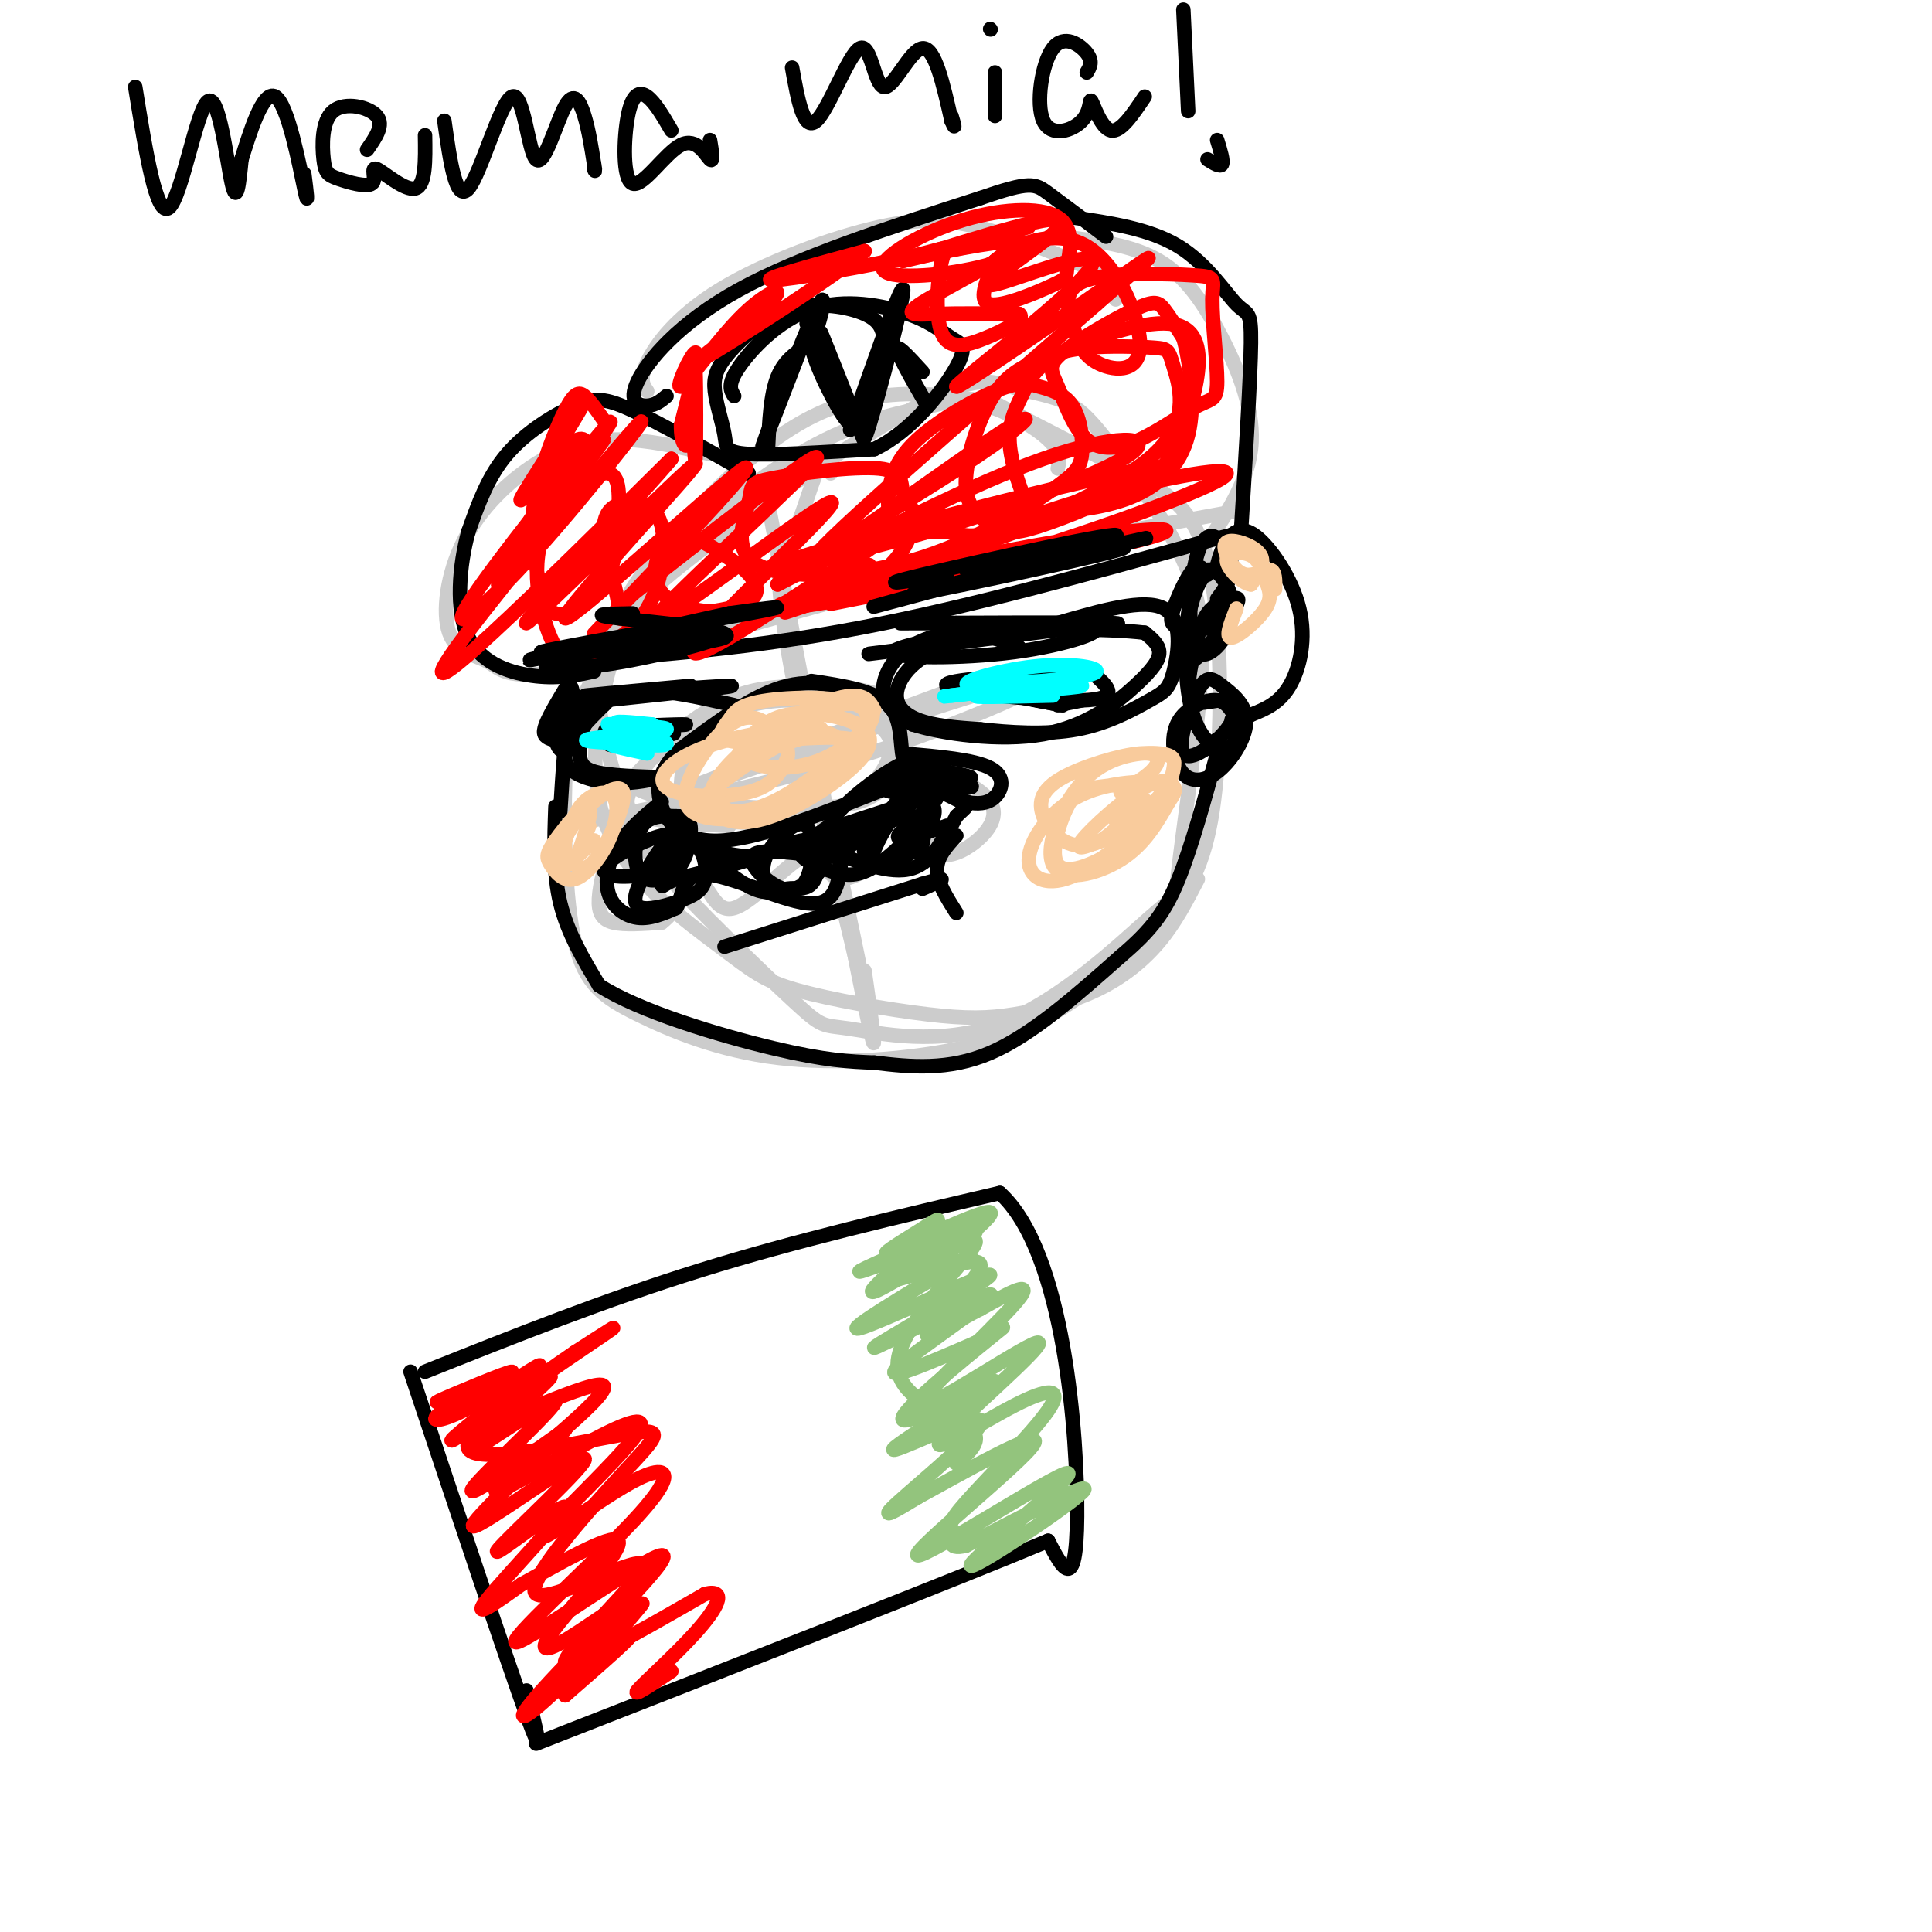 <svg viewBox='0 0 400 400' version='1.1' xmlns='http://www.w3.org/2000/svg' xmlns:xlink='http://www.w3.org/1999/xlink'><g fill='none' stroke='#cccccc' stroke-width='3' stroke-linecap='round' stroke-linejoin='round'><path d='M219,97c0.381,-1.691 0.763,-3.382 -2,-6c-2.763,-2.618 -8.670,-6.162 -16,-8c-7.330,-1.838 -16.084,-1.968 -24,0c-7.916,1.968 -14.996,6.035 -24,14c-9.004,7.965 -19.932,19.828 -25,30c-5.068,10.172 -4.277,18.654 -3,25c1.277,6.346 3.038,10.555 4,14c0.962,3.445 1.124,6.125 8,14c6.876,7.875 20.466,20.945 27,27c6.534,6.055 6.013,5.095 12,6c5.987,0.905 18.480,3.676 31,-1c12.520,-4.676 25.065,-16.800 31,-22c5.935,-5.200 5.261,-3.476 6,-10c0.739,-6.524 2.891,-21.295 4,-32c1.109,-10.705 1.174,-17.344 0,-23c-1.174,-5.656 -3.587,-10.328 -6,-15'/><path d='M242,110c-3.470,-6.174 -9.146,-14.109 -13,-19c-3.854,-4.891 -5.885,-6.740 -9,-8c-3.115,-1.260 -7.313,-1.933 -11,-3c-3.687,-1.067 -6.862,-2.530 -19,4c-12.138,6.530 -33.238,21.051 -45,30c-11.762,8.949 -14.184,12.324 -17,17c-2.816,4.676 -6.024,10.652 -8,15c-1.976,4.348 -2.720,7.066 -3,16c-0.280,8.934 -0.096,24.083 2,33c2.096,8.917 6.103,11.600 13,15c6.897,3.400 16.686,7.515 29,9c12.314,1.485 27.155,0.340 38,-2c10.845,-2.340 17.693,-5.876 25,-11c7.307,-5.124 15.071,-11.837 20,-19c4.929,-7.163 7.022,-14.776 8,-28c0.978,-13.224 0.840,-32.060 -2,-43c-2.840,-10.940 -8.383,-13.983 -16,-18c-7.617,-4.017 -17.309,-9.009 -27,-14'/><path d='M207,84c-6.329,-2.350 -8.651,-1.226 -14,0c-5.349,1.226 -13.724,2.553 -24,8c-10.276,5.447 -22.452,15.015 -30,23c-7.548,7.985 -10.468,14.389 -13,24c-2.532,9.611 -4.675,22.431 0,33c4.675,10.569 16.170,18.887 23,24c6.830,5.113 8.996,7.021 16,9c7.004,1.979 18.846,4.030 27,5c8.154,0.970 12.618,0.858 18,0c5.382,-0.858 11.680,-2.462 17,-5c5.320,-2.538 9.663,-6.011 13,-10c3.337,-3.989 5.669,-8.495 8,-13'/><path d='M172,98c-0.858,-1.351 -1.716,-2.702 -3,0c-1.284,2.702 -2.994,9.456 -5,13c-2.006,3.544 -4.309,3.877 -1,23c3.309,19.123 12.231,57.035 15,68c2.769,10.965 -0.616,-5.018 -4,-21'/><path d='M159,104c8.333,43.917 16.667,87.833 20,104c3.333,16.167 1.667,4.583 0,-7'/><path d='M122,170c21.631,-4.470 43.262,-8.940 64,-16c20.738,-7.060 40.583,-16.708 26,-13c-14.583,3.708 -63.595,20.774 -71,23c-7.405,2.226 26.798,-10.387 61,-23'/><path d='M147,94c-6.521,-1.493 -13.042,-2.986 -19,-3c-5.958,-0.014 -11.355,1.450 -17,5c-5.645,3.550 -11.540,9.186 -15,16c-3.460,6.814 -4.484,14.806 -3,19c1.484,4.194 5.476,4.591 8,6c2.524,1.409 3.578,3.831 15,2c11.422,-1.831 33.211,-7.916 55,-14'/><path d='M134,81c-0.847,-1.223 -1.693,-2.445 0,-6c1.693,-3.555 5.926,-9.441 15,-15c9.074,-5.559 22.989,-10.789 33,-13c10.011,-2.211 16.118,-1.403 24,1c7.882,2.403 17.538,6.401 22,9c4.462,2.599 3.731,3.800 3,5'/><path d='M220,49c7.226,0.857 14.452,1.714 20,5c5.548,3.286 9.417,9.000 13,16c3.583,7.000 6.881,15.286 6,23c-0.881,7.714 -5.940,14.857 -11,22'/><path d='M172,121c0.000,0.000 83.000,-15.000 83,-15'/><path d='M165,163c0.000,0.000 0.100,0.100 0.1,0.1'/><path d='M171,142c-8.272,-0.026 -16.543,-0.052 -22,4c-5.457,4.052 -8.099,12.182 -8,17c0.099,4.818 2.939,6.325 9,7c6.061,0.675 15.342,0.518 22,-2c6.658,-2.518 10.692,-7.397 12,-11c1.308,-3.603 -0.109,-5.932 -4,-8c-3.891,-2.068 -10.254,-3.877 -16,-4c-5.746,-0.123 -10.873,1.438 -16,3'/><path d='M148,148c-5.291,2.363 -10.518,6.771 -14,10c-3.482,3.229 -5.221,5.279 3,7c8.221,1.721 26.400,3.113 36,2c9.600,-1.113 10.621,-4.733 12,-8c1.379,-3.267 3.117,-6.183 3,-9c-0.117,-2.817 -2.089,-5.537 -9,-7c-6.911,-1.463 -18.760,-1.671 -28,2c-9.240,3.671 -15.872,11.219 -19,16c-3.128,4.781 -2.751,6.795 1,8c3.751,1.205 10.875,1.603 18,2'/><path d='M160,173c-4.744,-3.051 -9.488,-6.103 -14,-7c-4.512,-0.897 -8.792,0.359 -12,2c-3.208,1.641 -5.344,3.667 -7,7c-1.656,3.333 -2.830,7.974 -3,11c-0.170,3.026 0.666,4.436 3,5c2.334,0.564 6.167,0.282 10,0'/><path d='M137,191c3.162,-2.325 6.068,-8.136 8,-8c1.932,0.136 2.891,6.219 7,5c4.109,-1.219 11.370,-9.739 15,-11c3.630,-1.261 3.631,4.737 7,5c3.369,0.263 10.105,-5.211 14,-7c3.895,-1.789 4.947,0.105 6,2'/><path d='M194,177c2.060,0.274 4.208,-0.042 7,-2c2.792,-1.958 6.226,-5.560 4,-9c-2.226,-3.440 -10.113,-6.720 -18,-10'/></g>
<g fill='none' stroke='#000000' stroke-width='3' stroke-linecap='round' stroke-linejoin='round'><path d='M155,98c-9.155,-5.179 -18.310,-10.357 -24,-13c-5.690,-2.643 -7.917,-2.750 -12,-1c-4.083,1.750 -10.024,5.357 -14,10c-3.976,4.643 -5.988,10.321 -8,16'/><path d='M97,110c-1.929,6.964 -2.750,16.375 0,22c2.750,5.625 9.071,7.464 14,8c4.929,0.536 8.464,-0.232 12,-1'/><path d='M118,137c19.000,-1.417 38.000,-2.833 60,-7c22.000,-4.167 47.000,-11.083 72,-18'/><path d='M250,112c12.000,-3.000 6.000,-1.500 0,0'/><path d='M257,109c0.958,-15.476 1.917,-30.952 2,-38c0.083,-7.048 -0.708,-5.667 -3,-8c-2.292,-2.333 -6.083,-8.381 -12,-12c-5.917,-3.619 -13.958,-4.810 -22,-6'/><path d='M138,82c-1.137,0.958 -2.274,1.917 -4,2c-1.726,0.083 -4.042,-0.708 -2,-5c2.042,-4.292 8.440,-12.083 21,-19c12.560,-6.917 31.280,-12.958 50,-19'/><path d='M203,41c10.356,-3.578 11.244,-3.022 14,-1c2.756,2.022 7.378,5.511 12,9'/><path d='M183,70c-0.357,-1.775 -0.715,-3.550 -4,-5c-3.285,-1.450 -9.498,-2.577 -15,-1c-5.502,1.577 -10.295,5.856 -13,9c-2.705,3.144 -3.323,5.152 -3,8c0.323,2.848 1.587,6.536 2,9c0.413,2.464 -0.025,3.704 5,4c5.025,0.296 15.512,-0.352 26,-1'/><path d='M181,93c7.857,-3.706 14.500,-12.470 17,-17c2.500,-4.530 0.858,-4.827 -1,-6c-1.858,-1.173 -3.931,-3.222 -9,-5c-5.069,-1.778 -13.134,-3.286 -20,-1c-6.866,2.286 -12.533,8.368 -15,12c-2.467,3.632 -1.733,4.816 -1,6'/><path d='M159,93c0.250,-5.667 0.500,-11.333 2,-15c1.500,-3.667 4.250,-5.333 7,-7'/><path d='M168,71c2.071,-4.607 3.750,-12.625 1,-7c-2.750,5.625 -9.929,24.893 -11,28c-1.071,3.107 3.964,-9.946 9,-23'/><path d='M167,69c1.500,-4.167 0.750,-3.083 0,-2'/><path d='M168,63c-0.595,3.060 -1.190,6.119 1,12c2.190,5.881 7.167,14.583 7,12c-0.167,-2.583 -5.476,-16.452 -6,-18c-0.524,-1.548 3.738,9.226 8,20'/><path d='M178,89c1.333,3.333 0.667,1.667 0,0'/><path d='M176,89c5.422,-15.489 10.844,-30.978 11,-29c0.156,1.978 -4.956,21.422 -7,28c-2.044,6.578 -1.022,0.289 0,-6'/><path d='M183,68c4.578,8.067 9.156,16.133 9,16c-0.156,-0.133 -5.044,-8.467 -6,-11c-0.956,-2.533 2.022,0.733 5,4'/><path d='M182,145c-6.083,-2.333 -12.167,-4.667 -19,-3c-6.833,1.667 -14.417,7.333 -22,13'/><path d='M141,155c-4.679,4.179 -5.375,8.125 -4,12c1.375,3.875 4.821,7.679 13,7c8.179,-0.679 21.089,-5.839 34,-11'/><path d='M184,163c5.929,-2.464 3.750,-3.125 3,-6c-0.750,-2.875 -0.071,-7.964 -3,-11c-2.929,-3.036 -9.464,-4.018 -16,-5'/><path d='M137,166c-3.446,2.833 -6.893,5.667 -9,9c-2.107,3.333 -2.875,7.167 -2,10c0.875,2.833 3.393,4.667 6,5c2.607,0.333 5.304,-0.833 8,-2'/><path d='M140,188c1.429,-2.333 1.000,-7.167 6,-7c5.000,0.167 15.429,5.333 21,6c5.571,0.667 6.286,-3.167 7,-7'/><path d='M174,180c0.369,-2.071 -2.208,-3.750 0,-3c2.208,0.750 9.202,3.929 14,3c4.798,-0.929 7.399,-5.964 10,-11'/><path d='M198,169c2.214,-2.167 2.750,-2.083 1,-3c-1.750,-0.917 -5.786,-2.833 -6,-3c-0.214,-0.167 3.393,1.417 7,3'/><path d='M200,166c2.286,0.560 4.500,0.458 6,-1c1.500,-1.458 2.286,-4.274 -1,-6c-3.286,-1.726 -10.643,-2.363 -18,-3'/><path d='M198,162c-5.378,-0.200 -10.756,-0.400 -9,0c1.756,0.400 10.644,1.400 12,1c1.356,-0.400 -4.822,-2.200 -11,-4'/><path d='M190,159c1.633,-0.112 11.216,1.609 11,2c-0.216,0.391 -10.232,-0.547 -15,0c-4.768,0.547 -4.288,2.580 -1,3c3.288,0.420 9.385,-0.771 9,1c-0.385,1.771 -7.253,6.506 -8,8c-0.747,1.494 4.626,-0.253 10,-2'/><path d='M196,171c0.277,2.055 -4.031,8.193 -5,7c-0.969,-1.193 1.400,-9.716 2,-11c0.600,-1.284 -0.569,4.673 -3,8c-2.431,3.327 -6.125,4.024 -8,4c-1.875,-0.024 -1.930,-0.770 -1,-3c0.930,-2.230 2.844,-5.943 5,-8c2.156,-2.057 4.553,-2.457 6,-2c1.447,0.457 1.945,1.772 1,4c-0.945,2.228 -3.331,5.369 -6,7c-2.669,1.631 -5.620,1.752 -7,1c-1.380,-0.752 -1.190,-2.376 -1,-4'/><path d='M179,174c1.418,-1.808 5.464,-4.328 8,-5c2.536,-0.672 3.563,0.502 2,3c-1.563,2.498 -5.715,6.318 -9,8c-3.285,1.682 -5.703,1.227 -9,0c-3.297,-1.227 -7.471,-3.226 -4,-5c3.471,-1.774 14.588,-3.324 14,-3c-0.588,0.324 -12.882,2.521 -14,2c-1.118,-0.521 8.941,-3.761 19,-7'/><path d='M186,167c-0.081,0.379 -9.784,4.827 -13,5c-3.216,0.173 0.053,-3.927 5,-8c4.947,-4.073 11.570,-8.117 12,-6c0.430,2.117 -5.332,10.396 -11,15c-5.668,4.604 -11.241,5.533 -12,4c-0.759,-1.533 3.296,-5.528 5,-6c1.704,-0.472 1.058,2.579 -1,4c-2.058,1.421 -5.529,1.210 -9,1'/><path d='M162,176c-0.288,-0.569 3.493,-2.490 6,-2c2.507,0.490 3.740,3.392 2,6c-1.740,2.608 -6.454,4.924 -9,5c-2.546,0.076 -2.923,-2.086 -3,-4c-0.077,-1.914 0.145,-3.579 2,-6c1.855,-2.421 5.342,-5.599 7,-4c1.658,1.599 1.486,7.975 0,11c-1.486,3.025 -4.285,2.699 -7,1c-2.715,-1.699 -5.347,-4.771 -4,-6c1.347,-1.229 6.674,-0.614 12,0'/><path d='M168,177c2.089,1.329 1.312,4.651 0,6c-1.312,1.349 -3.160,0.726 -5,1c-1.840,0.274 -3.673,1.443 -7,0c-3.327,-1.443 -8.150,-5.500 -9,-7c-0.850,-1.500 2.271,-0.442 5,0c2.729,0.442 5.065,0.269 3,1c-2.065,0.731 -8.533,2.365 -15,4'/><path d='M140,182c-2.975,1.150 -2.912,2.027 -3,1c-0.088,-1.027 -0.328,-3.956 1,-6c1.328,-2.044 4.224,-3.204 6,-2c1.776,1.204 2.431,4.770 2,7c-0.431,2.230 -1.947,3.124 -4,4c-2.053,0.876 -4.641,1.734 -7,2c-2.359,0.266 -4.489,-0.061 -3,-4c1.489,-3.939 6.597,-11.490 9,-13c2.403,-1.510 2.100,3.021 1,6c-1.100,2.979 -2.996,4.407 -5,5c-2.004,0.593 -4.117,0.352 -5,-2c-0.883,-2.352 -0.538,-6.815 1,-9c1.538,-2.185 4.269,-2.093 7,-2'/><path d='M140,169c1.882,-0.082 3.087,0.713 3,3c-0.087,2.287 -1.467,6.067 -6,8c-4.533,1.933 -12.221,2.021 -12,0c0.221,-2.021 8.349,-6.149 12,-7c3.651,-0.851 2.826,1.574 2,4'/><path d='M252,117c0.442,-1.663 0.884,-3.327 2,-5c1.116,-1.673 2.907,-3.356 6,-1c3.093,2.356 7.486,8.750 9,15c1.514,6.250 0.147,12.357 -2,16c-2.147,3.643 -5.073,4.821 -8,6'/><path d='M259,148c-2.000,1.167 -3.000,1.083 -4,1'/><path d='M250,119c-0.834,-1.220 -1.667,-2.440 -3,-1c-1.333,1.440 -3.164,5.540 -4,8c-0.836,2.460 -0.677,3.279 1,4c1.677,0.721 4.871,1.344 7,-1c2.129,-2.344 3.192,-7.655 3,-10c-0.192,-2.345 -1.638,-1.726 -3,-1c-1.362,0.726 -2.640,1.558 -4,6c-1.360,4.442 -2.801,12.494 -1,13c1.801,0.506 6.844,-6.535 9,-10c2.156,-3.465 1.427,-3.356 0,-3c-1.427,0.356 -3.550,0.959 -5,3c-1.450,2.041 -2.225,5.521 -3,9'/><path d='M247,136c-0.847,3.492 -1.465,7.722 0,9c1.465,1.278 5.015,-0.397 7,0c1.985,0.397 2.407,2.866 0,6c-2.407,3.134 -7.642,6.933 -9,5c-1.358,-1.933 1.161,-9.599 3,-13c1.839,-3.401 2.996,-2.535 5,-1c2.004,1.535 4.854,3.741 5,7c0.146,3.259 -2.411,7.570 -5,10c-2.589,2.430 -5.210,2.977 -7,2c-1.790,-0.977 -2.748,-3.478 -3,-6c-0.252,-2.522 0.201,-5.064 2,-7c1.799,-1.936 4.942,-3.268 7,-3c2.058,0.268 3.029,2.134 4,4'/><path d='M256,149c0.559,2.109 -0.042,5.380 -2,6c-1.958,0.620 -5.271,-1.413 -7,-7c-1.729,-5.587 -1.874,-14.729 -1,-21c0.874,-6.271 2.766,-9.672 5,-9c2.234,0.672 4.808,5.416 4,10c-0.808,4.584 -4.998,9.007 -7,7c-2.002,-2.007 -1.815,-10.445 -1,-16c0.815,-5.555 2.258,-8.226 4,-8c1.742,0.226 3.783,3.350 4,6c0.217,2.650 -1.392,4.825 -3,7'/><path d='M118,141c-2.113,3.493 -4.225,6.985 -5,9c-0.775,2.015 -0.211,2.552 1,3c1.211,0.448 3.071,0.808 4,-2c0.929,-2.808 0.929,-8.783 0,-9c-0.929,-0.217 -2.785,5.323 -3,9c-0.215,3.677 1.211,5.490 3,4c1.789,-1.490 3.940,-6.283 4,-8c0.060,-1.717 -1.970,-0.359 -4,1'/><path d='M118,148c-1.000,3.500 -1.500,11.750 -2,20'/><path d='M115,167c-0.250,6.917 -0.500,13.833 1,20c1.500,6.167 4.750,11.583 8,17'/><path d='M124,204c8.311,5.400 25.089,10.400 36,13c10.911,2.600 15.956,2.800 21,3'/><path d='M181,220c7.400,0.911 15.400,1.689 24,-2c8.600,-3.689 17.800,-11.844 27,-20'/><path d='M232,198c6.511,-5.511 9.289,-9.289 12,-16c2.711,-6.711 5.356,-16.356 8,-26'/><path d='M252,156c1.000,-4.500 -0.500,-2.750 -2,-1'/><path d='M198,129c0.000,0.000 0.100,0.100 0.1,0.1'/><path d='M198,129c-8.289,0.022 -16.578,0.044 -8,0c8.578,-0.044 34.022,-0.156 40,0c5.978,0.156 -7.511,0.578 -21,1'/><path d='M209,130c-9.833,1.195 -23.914,3.681 -24,5c-0.086,1.319 13.823,1.470 25,0c11.177,-1.470 19.622,-4.563 16,-5c-3.622,-0.437 -19.311,1.781 -35,4'/><path d='M191,134c-9.311,1.111 -15.089,1.889 -8,1c7.089,-0.889 27.044,-3.444 47,-6'/><path d='M143,142c-12.667,1.133 -25.333,2.267 -21,2c4.333,-0.267 25.667,-1.933 29,-2c3.333,-0.067 -11.333,1.467 -26,3'/><path d='M125,145c-4.333,0.667 -2.167,0.833 0,1'/><path d='M126,145c-4.556,4.489 -9.111,8.978 -9,12c0.111,3.022 4.889,4.578 9,5c4.111,0.422 7.556,-0.289 11,-1'/><path d='M137,161c-1.003,-0.193 -9.011,-0.175 -13,-1c-3.989,-0.825 -3.959,-2.491 -4,-5c-0.041,-2.509 -0.155,-5.860 2,-8c2.155,-2.140 6.577,-3.070 11,-4'/><path d='M133,143c5.000,-0.167 12.000,1.417 19,3'/><path d='M211,134c-3.869,-1.488 -7.738,-2.976 -12,-3c-4.262,-0.024 -8.917,1.417 -12,4c-3.083,2.583 -4.595,6.310 -4,9c0.595,2.690 3.298,4.345 6,6'/><path d='M189,150c5.981,1.888 17.933,3.609 27,2c9.067,-1.609 15.249,-6.549 19,-10c3.751,-3.451 5.072,-5.415 5,-7c-0.072,-1.585 -1.536,-2.793 -3,-4'/><path d='M237,131c-7.399,-0.893 -24.396,-1.126 -35,1c-10.604,2.126 -14.817,6.611 -16,10c-1.183,3.389 0.662,5.683 4,7c3.338,1.317 8.169,1.659 13,2'/><path d='M203,151c5.702,0.634 13.456,1.220 20,0c6.544,-1.220 11.878,-4.244 15,-6c3.122,-1.756 4.033,-2.242 5,-6c0.967,-3.758 1.991,-10.788 -2,-13c-3.991,-2.212 -12.995,0.394 -22,3'/><path d='M226,139c-15.711,0.822 -31.422,1.644 -30,3c1.422,1.356 19.978,3.244 28,3c8.022,-0.244 5.511,-2.622 3,-5'/><path d='M227,140c-0.824,-1.450 -4.384,-2.576 -11,-2c-6.616,0.576 -16.289,2.856 -14,4c2.289,1.144 16.539,1.154 18,1c1.461,-0.154 -9.868,-0.473 -12,0c-2.132,0.473 4.934,1.736 12,3'/><path d='M220,146c-0.500,0.000 -7.750,-1.500 -15,-3'/><path d='M137,152c-5.923,-0.298 -11.845,-0.595 -9,-1c2.845,-0.405 14.458,-0.917 14,-1c-0.458,-0.083 -12.988,0.262 -16,1c-3.012,0.738 3.494,1.869 10,3'/><path d='M136,154c-1.595,0.583 -10.583,0.542 -10,0c0.583,-0.542 10.738,-1.583 13,-2c2.262,-0.417 -3.369,-0.208 -9,0'/><path d='M219,146c0.000,0.000 5.000,-1.000 5,-1'/></g>
<g fill='none' stroke='#00ffff' stroke-width='3' stroke-linecap='round' stroke-linejoin='round'><path d='M134,156c-4.542,-0.964 -9.083,-1.929 -7,-2c2.083,-0.071 10.792,0.750 11,0c0.208,-0.750 -8.083,-3.071 -10,-4c-1.917,-0.929 2.542,-0.464 7,0'/><path d='M135,150c-1.973,-0.032 -10.405,-0.112 -9,0c1.405,0.112 12.648,0.415 12,1c-0.648,0.585 -13.185,1.453 -16,2c-2.815,0.547 4.093,0.774 11,1'/><path d='M133,154c2.911,-0.111 4.689,-0.889 4,-1c-0.689,-0.111 -3.844,0.444 -7,1'/><path d='M218,144c-9.381,0.232 -18.762,0.464 -15,0c3.762,-0.464 20.667,-1.625 21,-2c0.333,-0.375 -15.905,0.036 -20,0c-4.095,-0.036 3.952,-0.518 12,-1'/><path d='M216,141c4.809,-0.474 10.831,-1.159 11,-2c0.169,-0.841 -5.516,-1.839 -13,-1c-7.484,0.839 -16.769,3.513 -13,4c3.769,0.487 20.592,-1.215 20,-1c-0.592,0.215 -18.598,2.347 -24,3c-5.402,0.653 1.799,-0.174 9,-1'/><path d='M206,143c6.333,-0.733 17.667,-2.067 17,-2c-0.667,0.067 -13.333,1.533 -26,3'/></g>
<g fill='none' stroke='#000000' stroke-width='3' stroke-linecap='round' stroke-linejoin='round'><path d='M150,196c0.000,0.000 41.000,-13.000 41,-13'/><path d='M191,183c6.833,-2.000 3.417,-0.500 0,1'/><path d='M198,173c-2.000,2.167 -4.000,4.333 -4,7c0.000,2.667 2.000,5.833 4,9'/></g>
<g fill='none' stroke='#ff0000' stroke-width='3' stroke-linecap='round' stroke-linejoin='round'><path d='M122,93c-0.637,-1.845 -1.274,-3.690 -5,0c-3.726,3.690 -10.542,12.917 -9,10c1.542,-2.917 11.440,-17.976 13,-20c1.560,-2.024 -5.220,8.988 -12,20'/><path d='M109,103c1.609,-1.326 11.630,-14.640 10,-11c-1.630,3.640 -14.911,24.233 -13,23c1.911,-1.233 19.015,-24.294 19,-24c-0.015,0.294 -17.147,23.941 -21,29c-3.853,5.059 5.574,-8.471 15,-22'/><path d='M119,98c5.186,-7.356 10.652,-14.745 5,-8c-5.652,6.745 -22.421,27.625 -27,35c-4.579,7.375 3.033,1.247 14,-11c10.967,-12.247 25.290,-30.613 21,-26c-4.290,4.613 -27.194,32.203 -36,44c-8.806,11.797 -3.516,7.799 6,-1c9.516,-8.799 23.258,-22.400 37,-36'/><path d='M139,95c-3.827,4.825 -31.894,34.887 -30,34c1.894,-0.887 33.751,-32.724 35,-33c1.249,-0.276 -28.108,31.008 -27,32c1.108,0.992 32.683,-28.310 37,-31c4.317,-2.690 -18.624,21.231 -27,30c-8.376,8.769 -2.188,2.384 4,-4'/><path d='M131,123c12.042,-9.577 40.147,-31.519 38,-28c-2.147,3.519 -34.544,32.500 -34,34c0.544,1.500 34.031,-24.481 37,-25c2.969,-0.519 -24.580,24.423 -28,30c-3.420,5.577 17.290,-8.212 38,-22'/><path d='M182,112c1.200,-0.178 -14.800,10.378 -18,13c-3.200,2.622 6.400,-2.689 16,-8'/><path d='M172,125c29.430,-5.775 58.860,-11.550 67,-14c8.140,-2.450 -5.010,-1.575 -25,2c-19.990,3.575 -46.821,9.850 -52,12c-5.179,2.150 11.292,0.174 34,-6c22.708,-6.174 51.652,-16.547 57,-20c5.348,-3.453 -12.901,0.013 -27,4c-14.099,3.987 -24.050,8.493 -34,13'/><path d='M192,116c-16.386,6.020 -40.350,14.570 -24,9c16.350,-5.570 73.015,-25.258 74,-28c0.985,-2.742 -53.711,11.464 -72,17c-18.289,5.536 -0.170,2.401 19,-3c19.170,-5.401 39.392,-13.070 45,-17c5.608,-3.930 -3.398,-4.123 -18,1c-14.602,5.123 -34.801,15.561 -55,26'/><path d='M161,121c-0.738,-0.788 24.915,-15.758 39,-25c14.085,-9.242 16.600,-12.758 5,-5c-11.600,7.758 -37.314,26.788 -36,24c1.314,-2.788 29.657,-27.394 58,-52'/><path d='M227,63c12.453,-10.953 14.585,-12.334 4,-5c-10.585,7.334 -33.886,23.385 -33,22c0.886,-1.385 25.959,-20.206 28,-25c2.041,-4.794 -18.951,4.440 -21,4c-2.049,-0.440 14.843,-10.554 15,-13c0.157,-2.446 -16.422,2.777 -33,8'/><path d='M187,54c2.812,-0.887 26.344,-7.103 26,-7c-0.344,0.103 -24.562,6.525 -26,7c-1.438,0.475 19.903,-4.996 23,-4c3.097,0.996 -12.051,8.461 -18,12c-5.949,3.539 -2.700,3.154 2,3c4.700,-0.154 10.850,-0.077 17,0'/><path d='M211,65c1.579,0.961 -2.973,3.363 -7,5c-4.027,1.637 -7.529,2.511 -9,-1c-1.471,-3.511 -0.910,-11.405 0,-15c0.910,-3.595 2.168,-2.891 -6,-1c-8.168,1.891 -25.762,4.969 -29,5c-3.238,0.031 7.881,-2.984 19,-6'/><path d='M179,52c-5.345,4.678 -28.206,19.373 -33,22c-4.794,2.627 8.481,-6.816 13,-11c4.519,-4.184 0.284,-3.111 -5,2c-5.284,5.111 -11.615,14.261 -13,15c-1.385,0.739 2.176,-6.932 3,-7c0.824,-0.068 -1.088,7.466 -3,15'/><path d='M141,88c-0.069,3.909 1.260,6.182 2,2c0.740,-4.182 0.892,-14.818 1,-13c0.108,1.818 0.174,16.091 0,18c-0.174,1.909 -0.587,-8.545 -1,-19'/><path d='M202,50c-6.791,1.732 -13.583,3.463 -11,3c2.583,-0.463 14.540,-3.121 19,-3c4.460,0.121 1.422,3.020 -6,5c-7.422,1.980 -19.227,3.040 -21,1c-1.773,-2.040 6.485,-7.180 15,-10c8.515,-2.820 17.287,-3.319 21,-1c3.713,2.319 2.366,7.457 2,10c-0.366,2.543 0.248,2.492 -3,4c-3.248,1.508 -10.356,4.574 -13,4c-2.644,-0.574 -0.822,-4.787 1,-9'/><path d='M206,54c3.663,-3.273 12.320,-6.955 19,-3c6.680,3.955 11.382,15.546 11,21c-0.382,5.454 -5.849,4.770 -9,3c-3.151,-1.770 -3.988,-4.628 -5,-8c-1.012,-3.372 -2.200,-7.260 3,-9c5.200,-1.740 16.787,-1.332 22,-1c5.213,0.332 4.051,0.589 4,5c-0.051,4.411 1.007,12.977 1,17c-0.007,4.023 -1.080,3.502 -4,5c-2.920,1.498 -7.687,5.013 -12,7c-4.313,1.987 -8.170,2.444 -11,0c-2.830,-2.444 -4.631,-7.790 -6,-11c-1.369,-3.210 -2.305,-4.283 1,-7c3.305,-2.717 10.851,-7.078 15,-9c4.149,-1.922 4.900,-1.406 6,0c1.100,1.406 2.550,3.703 4,6'/><path d='M245,70c1.315,4.720 2.601,13.519 1,20c-1.601,6.481 -6.091,10.644 -12,13c-5.909,2.356 -13.238,2.904 -17,3c-3.762,0.096 -3.959,-0.259 -5,-3c-1.041,-2.741 -2.927,-7.868 -3,-12c-0.073,-4.132 1.667,-7.269 3,-10c1.333,-2.731 2.259,-5.058 8,-8c5.741,-2.942 16.297,-6.500 22,-6c5.703,0.500 6.553,5.058 6,10c-0.553,4.942 -2.510,10.267 -4,14c-1.490,3.733 -2.513,5.875 -8,9c-5.487,3.125 -15.437,7.231 -21,9c-5.563,1.769 -6.738,1.199 -9,0c-2.262,-1.199 -5.611,-3.026 -6,-8c-0.389,-4.974 2.183,-13.096 5,-18c2.817,-4.904 5.881,-6.590 9,-8c3.119,-1.410 6.293,-2.544 11,-3c4.707,-0.456 10.946,-0.233 14,0c3.054,0.233 2.922,0.475 4,4c1.078,3.525 3.367,10.334 -3,17c-6.367,6.666 -21.391,13.190 -30,16c-8.609,2.810 -10.805,1.905 -13,1'/><path d='M197,110c-4.099,0.237 -7.846,0.328 -10,0c-2.154,-0.328 -2.715,-1.077 -3,-4c-0.285,-2.923 -0.295,-8.022 4,-13c4.295,-4.978 12.896,-9.836 18,-12c5.104,-2.164 6.713,-1.635 9,-1c2.287,0.635 5.252,1.376 7,4c1.748,2.624 2.278,7.131 2,10c-0.278,2.869 -1.362,4.099 -7,8c-5.638,3.901 -15.828,10.473 -28,14c-12.172,3.527 -26.327,4.008 -32,1c-5.673,-3.008 -2.866,-9.504 -2,-13c0.866,-3.496 -0.211,-3.993 5,-5c5.211,-1.007 16.710,-2.524 22,-2c5.290,0.524 4.370,3.090 5,5c0.630,1.910 2.810,3.165 2,7c-0.810,3.835 -4.609,10.248 -14,14c-9.391,3.752 -24.373,4.841 -32,3c-7.627,-1.841 -7.900,-6.611 -7,-10c0.900,-3.389 2.971,-5.397 6,-5c3.029,0.397 7.014,3.198 11,6'/><path d='M153,117c3.215,2.567 5.753,5.986 1,8c-4.753,2.014 -16.795,2.624 -22,3c-5.205,0.376 -3.572,0.517 -4,-3c-0.428,-3.517 -2.917,-10.693 -3,-15c-0.083,-4.307 2.238,-5.746 5,-6c2.762,-0.254 5.964,0.677 7,5c1.036,4.323 -0.093,12.036 -3,17c-2.907,4.964 -7.591,7.177 -11,9c-3.409,1.823 -5.543,3.254 -8,-1c-2.457,-4.254 -5.239,-14.193 -3,-22c2.239,-7.807 9.498,-13.481 13,-14c3.502,-0.519 3.248,4.119 3,9c-0.248,4.881 -0.490,10.006 -3,14c-2.510,3.994 -7.289,6.855 -10,6c-2.711,-0.855 -3.356,-5.428 -4,-10'/><path d='M111,117c-0.931,-3.978 -1.260,-8.922 0,-15c1.260,-6.078 4.108,-13.290 6,-17c1.892,-3.710 2.826,-3.917 4,-3c1.174,0.917 2.587,2.959 4,5'/></g>
<g fill='none' stroke='#f9cb9c' stroke-width='3' stroke-linecap='round' stroke-linejoin='round'><path d='M181,147c-1.132,-2.105 -2.263,-4.211 -9,-2c-6.737,2.211 -19.079,8.737 -18,10c1.079,1.263 15.579,-2.739 16,-4c0.421,-1.261 -13.238,0.219 -22,3c-8.762,2.781 -12.628,6.864 -10,9c2.628,2.136 11.751,2.325 17,1c5.249,-1.325 6.625,-4.162 8,-7'/><path d='M163,157c0.703,-2.503 -1.540,-5.262 -4,-7c-2.460,-1.738 -5.138,-2.457 -9,1c-3.862,3.457 -8.909,11.088 -8,15c0.909,3.912 7.775,4.103 14,3c6.225,-1.103 11.809,-3.500 15,-6c3.191,-2.500 3.989,-5.104 4,-7c0.011,-1.896 -0.765,-3.084 -3,-4c-2.235,-0.916 -5.928,-1.560 -10,0c-4.072,1.560 -8.523,5.325 -11,8c-2.477,2.675 -2.982,4.261 -2,6c0.982,1.739 3.449,3.631 9,2c5.551,-1.631 14.187,-6.785 18,-10c3.813,-3.215 2.804,-4.490 0,-5c-2.804,-0.510 -7.402,-0.255 -12,0'/><path d='M164,153c-5.987,2.546 -14.953,8.913 -18,12c-3.047,3.087 -0.175,2.896 3,3c3.175,0.104 6.651,0.504 13,-3c6.349,-3.504 15.569,-10.910 18,-15c2.431,-4.090 -1.928,-4.862 -7,-4c-5.072,0.862 -10.858,3.358 -16,7c-5.142,3.642 -9.640,8.430 -10,12c-0.360,3.570 3.417,5.921 9,5c5.583,-0.921 12.971,-5.113 18,-9c5.029,-3.887 7.700,-7.470 5,-10c-2.700,-2.530 -10.771,-4.009 -16,-3c-5.229,1.009 -7.614,4.504 -10,8'/><path d='M153,156c0.889,2.313 8.111,4.094 15,2c6.889,-2.094 13.445,-8.064 11,-11c-2.445,-2.936 -13.893,-2.839 -20,-2c-6.107,0.839 -6.875,2.418 -8,4c-1.125,1.582 -2.607,3.166 -1,4c1.607,0.834 6.304,0.917 11,1'/><path d='M232,164c2.857,-1.669 5.715,-3.339 7,-5c1.285,-1.661 0.999,-3.314 -3,-3c-3.999,0.314 -11.709,2.594 -16,5c-4.291,2.406 -5.163,4.938 -4,8c1.163,3.062 4.360,6.653 9,6c4.640,-0.653 10.723,-5.552 14,-9c3.277,-3.448 3.749,-5.445 4,-7c0.251,-1.555 0.280,-2.668 -3,-3c-3.280,-0.332 -9.869,0.117 -15,5c-5.131,4.883 -8.805,14.199 -7,18c1.805,3.801 9.087,2.086 14,-1c4.913,-3.086 7.456,-7.543 10,-12'/><path d='M242,166c1.940,-2.762 1.789,-3.668 -2,-4c-3.789,-0.332 -11.215,-0.090 -17,3c-5.785,3.090 -9.929,9.027 -10,13c-0.071,3.973 3.932,5.982 10,3c6.068,-2.982 14.202,-10.953 17,-15c2.798,-4.047 0.262,-4.169 -3,-4c-3.262,0.169 -7.249,0.629 -10,1c-2.751,0.371 -4.267,0.653 -6,4c-1.733,3.347 -3.685,9.761 -2,12c1.685,2.239 7.007,0.304 12,-3c4.993,-3.304 9.658,-7.979 11,-11c1.342,-3.021 -0.639,-4.390 -5,-2c-4.361,2.390 -11.103,8.540 -13,11c-1.897,2.460 1.052,1.230 4,0'/><path d='M228,174c2.889,-1.956 8.111,-6.844 9,-8c0.889,-1.156 -2.556,1.422 -6,4'/><path d='M264,122c0.028,-1.897 0.056,-3.794 -1,-4c-1.056,-0.206 -3.194,1.279 -5,1c-1.806,-0.279 -3.278,-2.322 -4,-4c-0.722,-1.678 -0.694,-2.990 1,-3c1.694,-0.010 5.056,1.283 6,3c0.944,1.717 -0.528,3.859 -2,6'/><path d='M259,121c-1.705,-0.080 -4.967,-3.281 -5,-5c-0.033,-1.719 3.162,-1.958 5,-1c1.838,0.958 2.317,3.112 3,5c0.683,1.888 1.568,3.508 0,6c-1.568,2.492 -5.591,5.855 -7,6c-1.409,0.145 -0.205,-2.927 1,-6'/><path d='M122,171c-1.269,3.314 -2.538,6.628 -2,5c0.538,-1.628 2.882,-8.198 2,-9c-0.882,-0.802 -4.991,4.166 -7,7c-2.009,2.834 -1.916,3.535 -1,5c0.916,1.465 2.657,3.694 5,3c2.343,-0.694 5.288,-4.310 7,-8c1.712,-3.690 2.192,-7.455 1,-9c-1.192,-1.545 -4.055,-0.870 -6,1c-1.945,1.870 -2.973,4.935 -4,8'/><path d='M117,174c-0.356,2.272 0.753,3.953 2,5c1.247,1.047 2.633,1.460 5,-2c2.367,-3.460 5.717,-10.793 5,-13c-0.717,-2.207 -5.501,0.714 -9,5c-3.499,4.286 -5.714,9.939 -5,11c0.714,1.061 4.357,-2.469 8,-6'/></g>
<g fill='none' stroke='#000000' stroke-width='3' stroke-linecap='round' stroke-linejoin='round'><path d='M131,127c-4.935,0.089 -9.869,0.179 -3,1c6.869,0.821 25.542,2.375 22,4c-3.542,1.625 -29.298,3.321 -34,3c-4.702,-0.321 11.649,-2.661 28,-5'/><path d='M144,130c-2.571,0.688 -22.997,4.907 -29,7c-6.003,2.093 2.419,2.058 14,0c11.581,-2.058 26.321,-6.139 19,-6c-7.321,0.139 -36.702,4.499 -36,4c0.702,-0.499 31.486,-5.857 43,-8c11.514,-2.143 3.757,-1.072 -4,0'/><path d='M151,127c-9.778,2.089 -32.222,7.311 -39,9c-6.778,1.689 2.111,-0.156 11,-2'/><path d='M196,119c-8.244,1.369 -16.488,2.738 -5,0c11.488,-2.738 42.708,-9.583 40,-8c-2.708,1.583 -39.345,11.595 -48,14c-8.655,2.405 10.673,-2.798 30,-8'/><path d='M213,117c13.180,-3.193 31.131,-7.175 22,-5c-9.131,2.175 -45.343,10.509 -46,11c-0.657,0.491 34.241,-6.860 42,-9c7.759,-2.140 -11.620,0.930 -31,4'/><path d='M85,284c10.000,30.000 20.000,60.000 24,71c4.000,11.000 2.000,3.000 0,-5'/><path d='M88,284c18.583,-7.417 37.167,-14.833 57,-21c19.833,-6.167 40.917,-11.083 62,-16'/><path d='M207,247c13.467,12.178 16.133,50.622 16,67c-0.133,16.378 -3.067,10.689 -6,5'/><path d='M217,319c-18.667,7.833 -62.333,24.917 -106,42'/></g>
<g fill='none' stroke='#ff0000' stroke-width='3' stroke-linecap='round' stroke-linejoin='round'><path d='M102,286c-6.771,2.592 -13.543,5.184 -11,4c2.543,-1.184 14.400,-6.143 15,-6c0.600,0.143 -10.056,5.389 -14,8c-3.944,2.611 -1.177,2.588 4,0c5.177,-2.588 12.765,-7.739 15,-9c2.235,-1.261 -0.882,1.370 -4,4'/><path d='M107,287c-5.135,4.210 -15.973,12.735 -13,11c2.973,-1.735 19.755,-13.730 20,-13c0.245,0.730 -16.048,14.185 -16,15c0.048,0.815 16.436,-11.011 17,-10c0.564,1.011 -14.696,14.860 -17,18c-2.304,3.140 8.348,-4.430 19,-12'/><path d='M117,296c-3.134,3.894 -20.467,19.628 -19,20c1.467,0.372 21.736,-14.619 23,-14c1.264,0.619 -16.476,16.846 -18,19c-1.524,2.154 13.166,-9.766 14,-9c0.834,0.766 -12.190,14.219 -16,19c-3.810,4.781 1.595,0.891 7,-3'/><path d='M108,328c6.378,-3.511 18.824,-10.790 20,-9c1.176,1.790 -8.919,12.647 -13,18c-4.081,5.353 -2.149,5.202 3,2c5.149,-3.202 13.514,-9.456 12,-7c-1.514,2.456 -12.908,13.623 -13,15c-0.092,1.377 11.116,-7.035 13,-8c1.884,-0.965 -5.558,5.518 -13,12'/><path d='M117,351c2.624,-3.508 15.683,-18.277 16,-19c0.317,-0.723 -12.109,12.601 -19,19c-6.891,6.399 -8.247,5.873 0,-3c8.247,-8.873 26.097,-26.093 23,-26c-3.097,0.093 -27.139,17.499 -30,18c-2.861,0.501 15.461,-15.904 24,-25c8.539,-9.096 7.297,-10.885 4,-10c-3.297,0.885 -8.648,4.442 -14,8'/><path d='M121,313c-5.078,3.225 -10.772,7.286 -8,4c2.772,-3.286 14.009,-13.920 18,-19c3.991,-5.080 0.736,-4.608 -8,0c-8.736,4.608 -22.954,13.351 -20,10c2.954,-3.351 23.081,-18.795 22,-21c-1.081,-2.205 -23.368,8.829 -25,8c-1.632,-0.829 17.391,-13.523 24,-18c6.609,-4.477 0.805,-0.739 -5,3'/><path d='M119,280c-7.588,5.183 -24.057,16.642 -22,20c2.057,3.358 22.641,-1.383 32,-3c9.359,-1.617 7.494,-0.110 0,8c-7.494,8.110 -20.617,22.823 -18,25c2.617,2.177 20.974,-8.183 22,-6c1.026,2.183 -15.278,16.909 -16,20c-0.722,3.091 14.139,-5.455 29,-14'/><path d='M146,330c4.833,-1.119 2.417,3.083 -2,8c-4.417,4.917 -10.833,10.548 -12,12c-1.167,1.452 2.917,-1.274 7,-4'/></g>
<g fill='none' stroke='#93c47d' stroke-width='3' stroke-linecap='round' stroke-linejoin='round'><path d='M194,256c-9.652,4.203 -19.305,8.405 -15,7c4.305,-1.405 22.566,-8.418 23,-8c0.434,0.418 -16.960,8.266 -19,10c-2.040,1.734 11.274,-2.648 16,-4c4.726,-1.352 0.863,0.324 -3,2'/><path d='M196,263c-6.700,4.005 -21.949,13.018 -18,12c3.949,-1.018 27.097,-12.065 27,-11c-0.097,1.065 -23.438,14.244 -24,15c-0.562,0.756 21.656,-10.912 24,-11c2.344,-0.088 -15.188,11.403 -19,15c-3.812,3.597 6.094,-0.702 16,-5'/><path d='M202,278c4.674,-2.235 8.359,-5.323 3,-1c-5.359,4.323 -19.762,16.056 -18,17c1.762,0.944 19.690,-8.902 19,-8c-0.690,0.902 -20.000,12.551 -21,14c-1.000,1.449 16.308,-7.302 18,-6c1.692,1.302 -12.231,12.658 -17,17c-4.769,4.342 -0.385,1.671 4,-1'/><path d='M190,310c8.134,-4.421 26.470,-14.973 24,-11c-2.470,3.973 -25.745,22.471 -24,23c1.745,0.529 28.509,-16.910 31,-17c2.491,-0.090 -19.291,17.168 -20,19c-0.709,1.832 19.655,-11.762 23,-15c3.345,-3.238 -10.327,3.881 -24,11'/><path d='M200,320c-4.294,1.098 -3.028,-1.658 -3,-3c0.028,-1.342 -1.183,-1.270 3,-6c4.183,-4.730 13.758,-14.261 17,-19c3.242,-4.739 0.151,-4.687 -7,-1c-7.151,3.687 -18.361,11.010 -15,7c3.361,-4.010 21.293,-19.353 20,-20c-1.293,-0.647 -21.810,13.403 -24,13c-2.190,-0.403 13.946,-15.258 19,-21c5.054,-5.742 -0.973,-2.371 -7,1'/><path d='M203,271c-4.461,2.195 -12.113,7.183 -11,5c1.113,-2.183 10.990,-11.536 11,-14c0.010,-2.464 -9.845,1.962 -9,0c0.845,-1.962 12.392,-10.310 11,-11c-1.392,-0.690 -15.724,6.279 -20,8c-4.276,1.721 1.503,-1.806 5,-4c3.497,-2.194 4.714,-3.055 4,-2c-0.714,1.055 -3.357,4.028 -6,7'/><path d='M188,260c-3.822,3.612 -10.378,9.142 -6,7c4.378,-2.142 19.689,-11.956 20,-10c0.311,1.956 -14.378,15.680 -16,24c-1.622,8.320 9.822,11.234 14,14c4.178,2.766 1.089,5.383 -2,8'/></g>
<g fill='none' stroke='#000000' stroke-width='3' stroke-linecap='round' stroke-linejoin='round'><path d='M28,18c2.190,13.589 4.381,27.179 7,25c2.619,-2.179 5.667,-20.125 8,-22c2.333,-1.875 3.952,12.321 5,17c1.048,4.679 1.524,-0.161 2,-5'/><path d='M50,33c1.536,-4.881 4.375,-14.583 7,-13c2.625,1.583 5.036,14.452 6,19c0.964,4.548 0.482,0.774 0,-3'/><path d='M76,31c1.795,-2.569 3.591,-5.139 2,-7c-1.591,-1.861 -6.567,-3.014 -9,-1c-2.433,2.014 -2.323,7.193 -2,10c0.323,2.807 0.857,3.241 3,4c2.143,0.759 5.894,1.843 7,1c1.106,-0.843 -0.433,-3.611 1,-3c1.433,0.611 5.838,4.603 8,4c2.162,-0.603 2.081,-5.802 2,-11'/><path d='M92,25c1.205,8.553 2.409,17.105 5,14c2.591,-3.105 6.567,-17.868 9,-19c2.433,-1.132 3.322,11.367 5,13c1.678,1.633 4.144,-7.599 6,-11c1.856,-3.401 3.102,-0.972 4,2c0.898,2.972 1.449,6.486 2,10'/><path d='M123,34c0.333,1.833 0.167,1.417 0,1'/><path d='M139,27c-1.698,-2.914 -3.397,-5.827 -5,-7c-1.603,-1.173 -3.112,-0.604 -4,4c-0.888,4.604 -1.156,13.244 1,14c2.156,0.756 6.734,-6.374 10,-8c3.266,-1.626 5.219,2.250 6,3c0.781,0.750 0.391,-1.625 0,-4'/><path d='M164,14c1.191,6.678 2.383,13.356 5,11c2.617,-2.356 6.660,-13.745 9,-15c2.340,-1.255 2.976,7.624 5,8c2.024,0.376 5.435,-7.750 8,-8c2.565,-0.250 4.282,7.375 6,15'/><path d='M197,25c1.000,2.333 0.500,0.667 0,-1'/><path d='M206,15c0.000,0.000 0.000,9.000 0,9'/><path d='M205,6c0.000,0.000 0.100,0.100 0.1,0.1'/><path d='M225,15c0.670,-1.135 1.340,-2.270 0,-4c-1.340,-1.730 -4.689,-4.054 -7,-1c-2.311,3.054 -3.583,11.487 -2,15c1.583,3.513 6.022,2.107 8,0c1.978,-2.107 1.494,-4.913 2,-4c0.506,0.913 2.002,5.547 4,6c1.998,0.453 4.499,-3.273 7,-7'/><path d='M245,2c0.000,0.000 1.000,21.000 1,21'/><path d='M252,29c0.667,2.167 1.333,4.333 1,5c-0.333,0.667 -1.667,-0.167 -3,-1'/></g>
</svg>